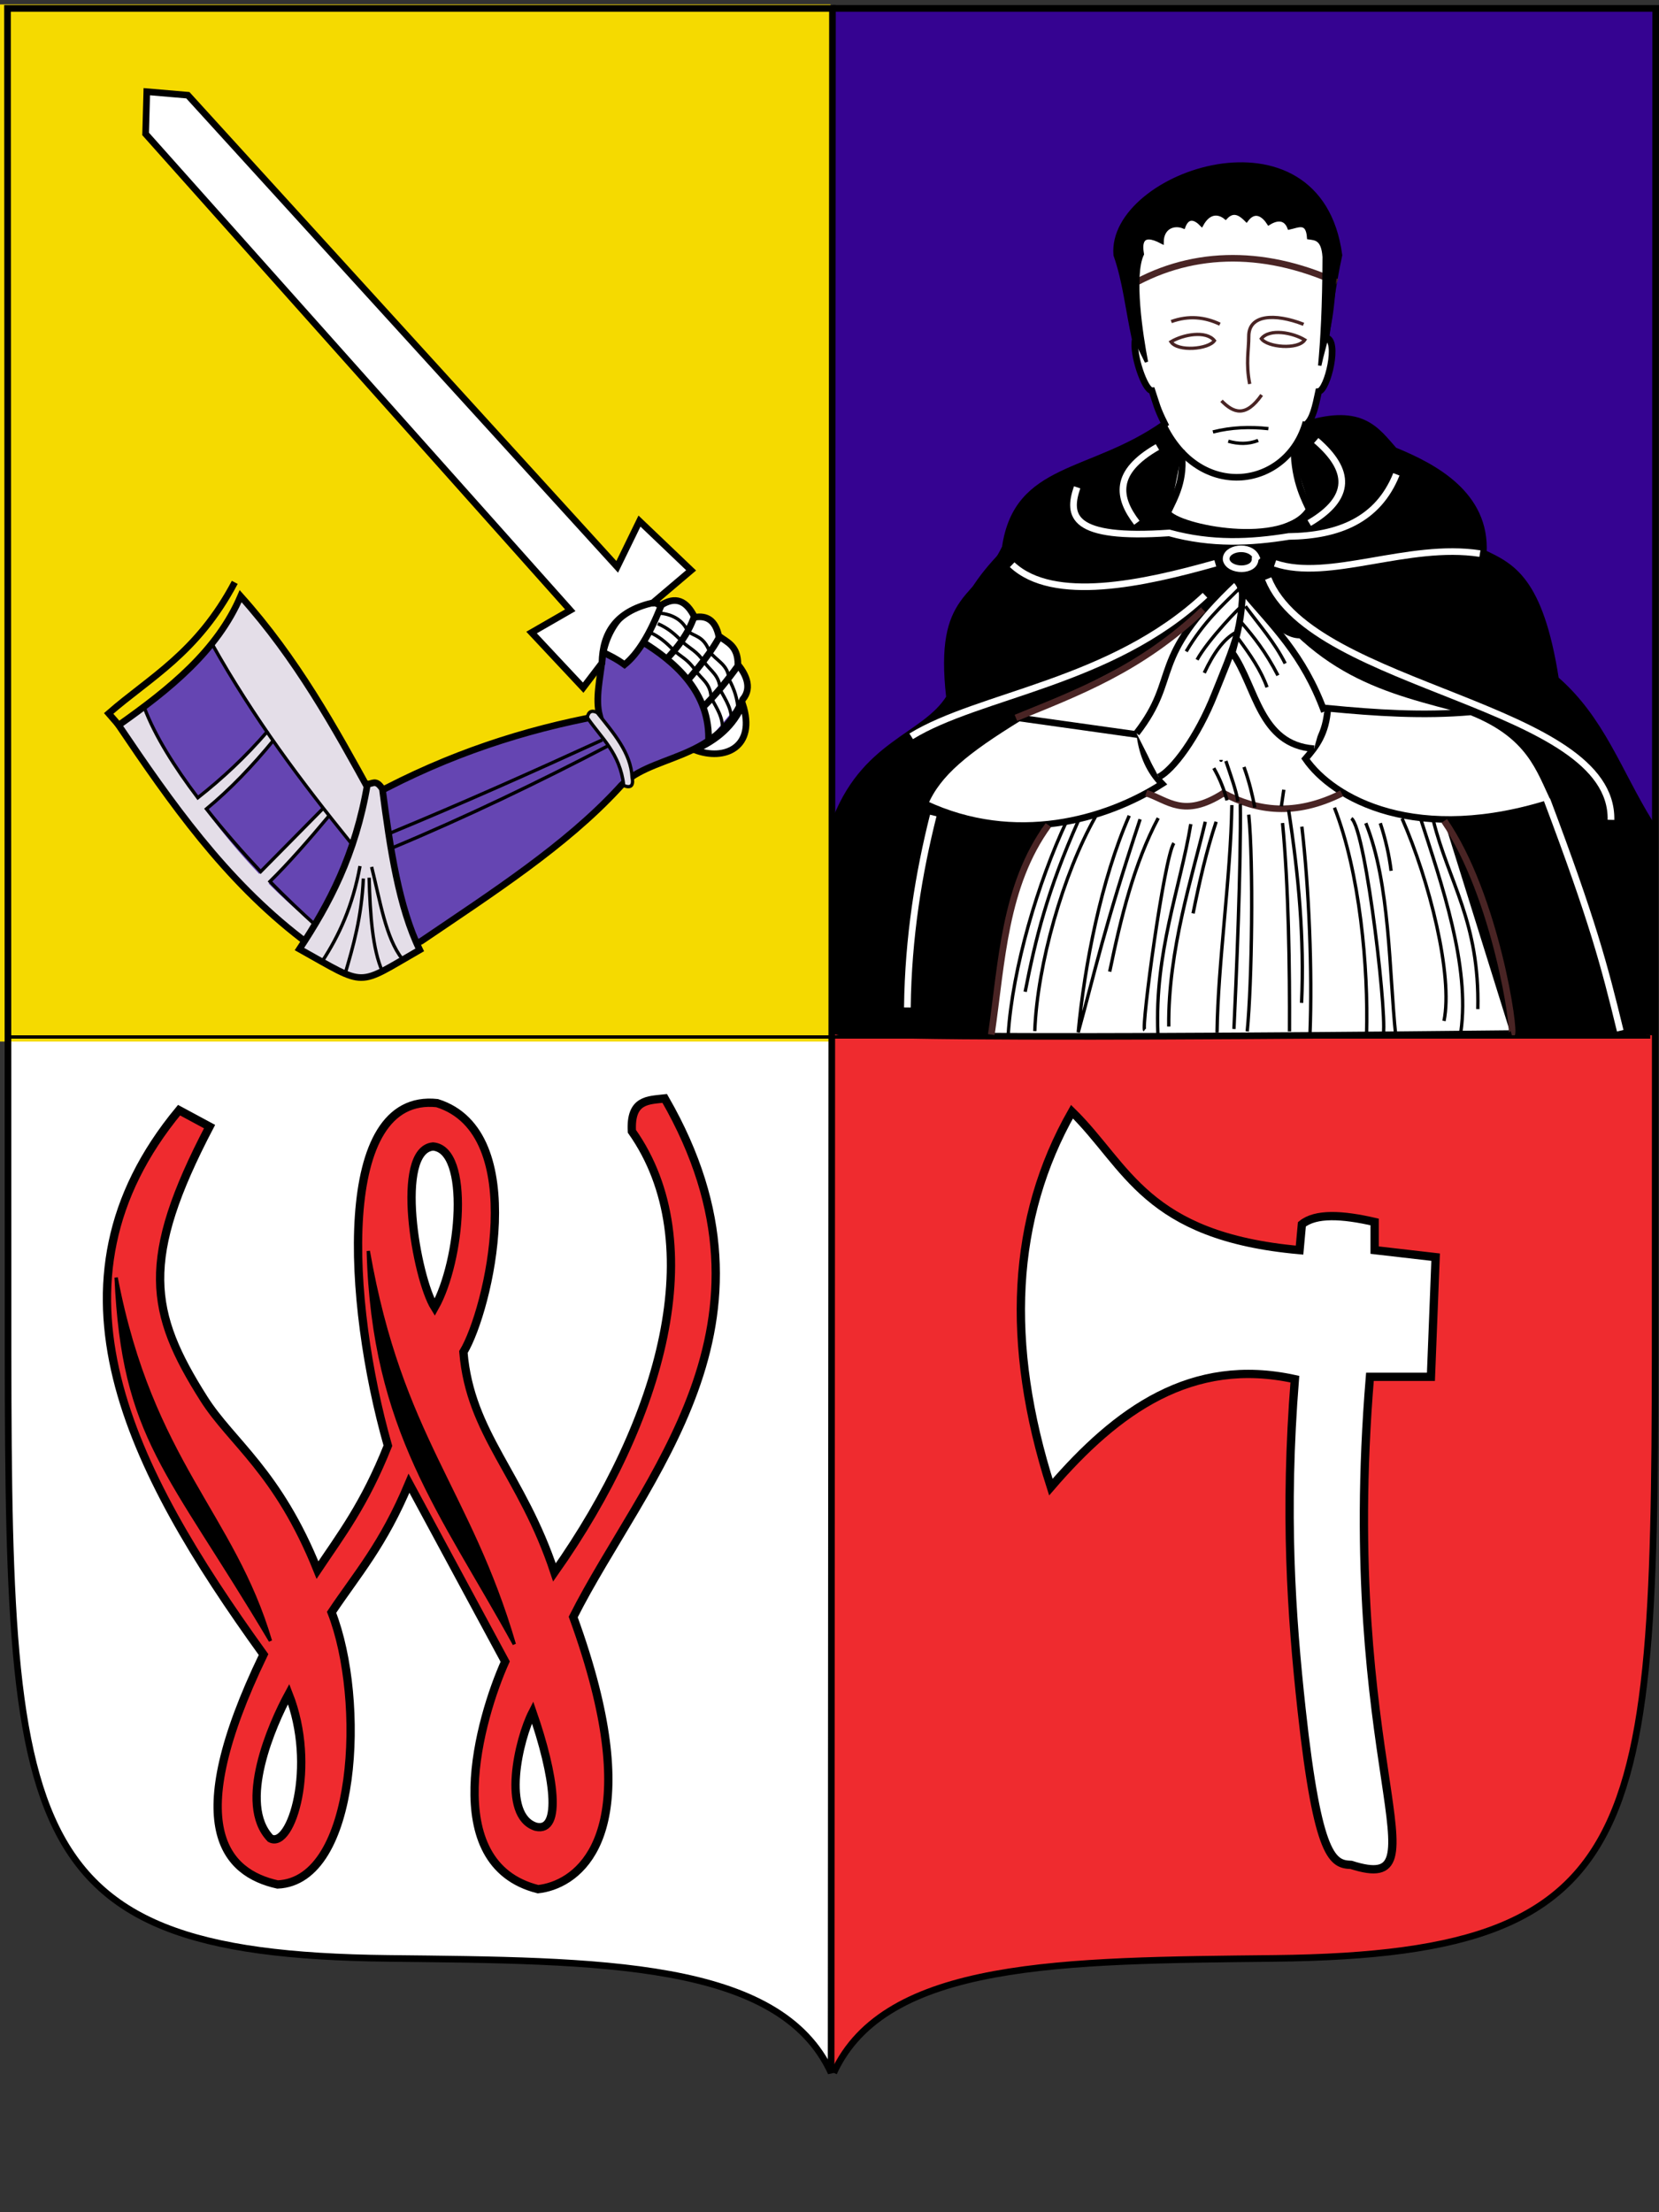 <?xml version="1.0" encoding="UTF-8" standalone="no"?>
<!-- Created with Inkscape (http://www.inkscape.org/) -->
<svg
   xmlns:dc="http://purl.org/dc/elements/1.1/"
   xmlns:cc="http://web.resource.org/cc/"
   xmlns:rdf="http://www.w3.org/1999/02/22-rdf-syntax-ns#"
   xmlns:svg="http://www.w3.org/2000/svg"
   xmlns="http://www.w3.org/2000/svg"
   xmlns:sodipodi="http://inkscape.sourceforge.net/DTD/sodipodi-0.dtd"
   xmlns:inkscape="http://www.inkscape.org/namespaces/inkscape"
   id="svg2"
   sodipodi:version="0.32"
   inkscape:version="0.43"
   width="500"
   height="500pt"
   version="1.0"
   sodipodi:docbase="D:\olek\Pulpit\svg"
   sodipodi:docname="POL_Wągrowiec_COA.svg"
   inkscape:export-filename="D:\olek\Pulpit\svg\POL_lublin_COA.png"
   inkscape:export-xdpi="87.080002"
   inkscape:export-ydpi="87.080002">
  <rect width="100%" height="100%" fill="#333333" stroke="none"/>
  <defs
     id="defs5" />
  <sodipodi:namedview
     inkscape:window-height="708"
     inkscape:window-width="1024"
     inkscape:pageshadow="2"
     inkscape:pageopacity="0.0"
     borderopacity="1.0"
     bordercolor="#666666"
     pagecolor="#ffffff"
     id="base"
     borderlayer="top"
     inkscape:zoom="0.35355339"
     inkscape:cx="284.09039"
     inkscape:cy="250.21941"
     inkscape:window-x="-4"
     inkscape:window-y="-4"
     inkscape:current-layer="layer1"
     showguides="true"
     inkscape:guide-bbox="true" />
  <g
     inkscape:groupmode="layer"
     id="layer1"
     inkscape:label="s"
     style="display:inline" />
  <g
     inkscape:groupmode="layer"
     id="layer5"
     inkscape:label="g"
     style="display:inline">
    <path
       style="color:#000000;fill:#ffffff;fill-opacity:1;fill-rule:evenodd;stroke:none;stroke-width:2;stroke-linecap:butt;stroke-linejoin:miter;marker:none;marker-start:none;marker-mid:none;marker-end:none;stroke-miterlimit:4;stroke-dasharray:none;stroke-dashoffset:0;stroke-opacity:1;visibility:visible;display:inline;overflow:visible"
       d="M 249.985,624.661 C 234.452,590.785 180.772,590.871 117.024,590.176 C -0.739,588.908 2.495,549.838 2.422,377.098 L 2.263,2.53 L 250.393,2.53"
       id="path1478"
       sodipodi:nodetypes="csscc" />
    <path
       style="color:#000000;fill:#ef2b2f;fill-opacity:1;fill-rule:evenodd;stroke:none;stroke-width:2;stroke-linecap:butt;stroke-linejoin:miter;marker:none;marker-start:none;marker-mid:none;marker-end:none;stroke-miterlimit:4;stroke-dasharray:none;stroke-dashoffset:0;stroke-opacity:1;visibility:visible;display:inline;overflow:visible"
       d="M 251.277,624.661 C 266.811,590.785 320.491,590.871 384.239,590.176 C 502.001,588.908 498.768,549.838 498.841,377.098 L 499,2.53 L 250.87,2.53"
       id="path1480"
       sodipodi:nodetypes="csscc" />
    <rect
       style="opacity:1;color:#000000;fill:#f5da00;fill-opacity:1;fill-rule:evenodd;stroke:none;stroke-width:2;stroke-linecap:butt;stroke-linejoin:miter;marker:none;marker-start:none;marker-mid:none;marker-end:none;stroke-miterlimit:4;stroke-dasharray:none;stroke-dashoffset:0;stroke-opacity:1;visibility:visible;display:inline;overflow:visible"
       id="rect2359"
       width="250.316"
       height="312.541"
       x="0"
       y="1.332" />
    <rect
       style="opacity:1;color:#000000;fill:#350391;fill-opacity:1;fill-rule:evenodd;stroke:none;stroke-width:2;stroke-linecap:butt;stroke-linejoin:miter;marker:none;marker-start:none;marker-mid:none;marker-end:none;stroke-miterlimit:4;stroke-dasharray:none;stroke-dashoffset:0;stroke-opacity:1;visibility:visible;display:inline;overflow:visible"
       id="rect2361"
       width="247.487"
       height="309.713"
       x="251.023"
       y="2.039" />
  </g>
  <g
     inkscape:groupmode="layer"
     id="layer4"
     inkscape:label="f"
     style="display:inline">
    <g
       id="g2670"
       transform="translate(-9.5,6.5)">
      <path
         sodipodi:nodetypes="cccccccccscccc"
         id="path2419"
         d="M 45.255,212.05 C 61.045,235.445 77.222,258.55 100.409,276.396 C 111.961,282.727 123.977,283.029 136.472,277.103 C 157.876,262.586 179.917,248.386 195.869,231.142 C 204.905,220.466 224.996,223.553 233.345,204.271 C 236.516,200.529 233.856,196.16 231.899,193.763 C 231.881,188.021 228.654,187.09 226.116,185.126 C 225.101,180.444 222.53,178.874 218.85,179.523 C 216.4,174.47 213.045,173.041 208.596,175.987 C 201.974,171.879 192.171,180.693 190.98,192.268 C 190.399,197.908 188.842,204.046 190.212,209.221 C 167.775,213.401 145.001,220.613 121.622,233.263 C 110.283,212.608 98.89,191.971 82.024,173.159 C 75.008,189.615 60.641,201.172 45.255,212.05 z "
         style="fill:#6545b2;fill-opacity:1;fill-rule:evenodd;stroke:none;stroke-width:2;stroke-linecap:butt;stroke-linejoin:miter;stroke-miterlimit:4;stroke-dasharray:none;stroke-opacity:1;display:inline" />
      <path
         sodipodi:nodetypes="cccccccccc"
         id="path2429"
         d="M 191.5,190.5 L 197.75,194.25 L 203.5,187.75 C 212.856,194.096 223.288,199.224 223,216.5 L 235,202.25 C 236.032,197.81 233.767,196.543 232.086,194.682 C 232.378,190.279 229.53,187.551 226.625,185.355 C 224.823,179.058 221.109,180.464 219.18,178.945 C 216.974,175.07 213.787,173.58 209.25,175.5 C 199.674,175.177 193.743,180.156 191.5,190.5 z "
         style="fill:#ffffff;fill-opacity:1;fill-rule:evenodd;stroke:none;stroke-width:1px;stroke-linecap:butt;stroke-linejoin:miter;stroke-opacity:1" />
      <path
         sodipodi:nodetypes="ccccc"
         id="path2425"
         d="M 67.75,234.75 C 76.321,228.391 84.262,220.775 91.5,211.75 L 93,214.75 C 85.508,223.758 77.396,232.146 69.25,240.5 L 67.75,234.75 z "
         style="opacity:1;color:#000000;fill:#e4dee8;fill-opacity:1;fill-rule:evenodd;stroke:none;stroke-width:1px;stroke-linecap:butt;stroke-linejoin:miter;marker:none;marker-start:none;marker-mid:none;marker-end:none;stroke-miterlimit:4;stroke-dasharray:none;stroke-dashoffset:0;stroke-opacity:1;visibility:visible;display:inline;overflow:visible" />
      <path
         id="path2427"
         d="M 86,258.5 C 87.25,257.5 108.75,235 108.75,235 L 110.75,237.5 L 87.75,262.75 L 86,258.5 z "
         style="opacity:1;color:#000000;fill:#e4dee8;fill-opacity:1;fill-rule:evenodd;stroke:none;stroke-width:1px;stroke-linecap:butt;stroke-linejoin:miter;marker:none;marker-start:none;marker-mid:none;marker-end:none;stroke-miterlimit:4;stroke-dasharray:none;stroke-dashoffset:0;stroke-opacity:1;visibility:visible;display:inline;overflow:visible" />
      <path
         sodipodi:nodetypes="ccccc"
         id="path2423"
         d="M 101.25,277 C 79.135,259.115 61.66,236.59 45.5,212.75 L 52.75,207 C 61.631,224.994 79.287,252.496 105,272.75 L 101.25,277 z "
         style="opacity:1;color:#000000;fill:#e4dee8;fill-opacity:1;fill-rule:evenodd;stroke:none;stroke-width:1px;stroke-linecap:butt;stroke-linejoin:miter;marker:none;marker-start:none;marker-mid:none;marker-end:none;stroke-miterlimit:4;stroke-dasharray:none;stroke-dashoffset:0;stroke-opacity:1;visibility:visible;display:inline;overflow:visible" />
      <path
         sodipodi:nodetypes="ccccc"
         id="path2421"
         d="M 115.75,247.5 C 100.387,230.142 86.903,209.027 73.5,187.75 L 81.75,173.25 C 95.472,190.984 109.722,207.767 120.25,231.25 L 115.75,247.5 z "
         style="fill:#e4dee8;fill-opacity:1;fill-rule:evenodd;stroke:none;stroke-width:1px;stroke-linecap:butt;stroke-linejoin:miter;stroke-opacity:1" />
      <path
         sodipodi:nodetypes="cccccccccscccc"
         id="path2367"
         d="M 45.255,212.05 C 61.045,235.445 77.222,258.55 100.409,276.396 C 111.961,282.727 123.977,283.029 136.472,277.103 C 157.876,262.586 179.917,248.386 195.869,231.142 C 204.905,220.466 224.996,223.553 233.345,204.271 C 236.516,200.529 233.856,196.16 231.899,193.763 C 231.881,188.021 228.654,187.09 226.116,185.126 C 225.101,180.444 222.53,178.874 218.85,179.523 C 216.4,174.47 213.045,173.041 208.596,175.987 C 201.974,171.879 192.171,180.693 190.98,192.268 C 190.399,197.908 188.842,204.046 190.212,209.221 C 167.775,213.401 145.001,220.613 121.622,233.263 C 110.283,212.608 98.89,191.971 82.024,173.159 C 75.008,189.615 60.641,201.172 45.255,212.05 z "
         style="fill:none;fill-opacity:1;fill-rule:evenodd;stroke:#000000;stroke-width:2;stroke-linecap:butt;stroke-linejoin:miter;stroke-miterlimit:4;stroke-dasharray:none;stroke-opacity:1" />
      <path
         sodipodi:nodetypes="ccc"
         id="path2369"
         d="M 80.25,169 C 68.951,190.389 54.566,197.73 42.25,208.5 L 45.5,212.25"
         style="opacity:1;color:#000000;fill:none;fill-opacity:1;fill-rule:evenodd;stroke:#000000;stroke-width:2;stroke-linecap:butt;stroke-linejoin:miter;marker:none;marker-start:none;marker-mid:none;marker-end:none;stroke-miterlimit:4;stroke-dasharray:none;stroke-dashoffset:0;stroke-opacity:1;visibility:visible;display:inline;overflow:visible" />
      <path
         sodipodi:nodetypes="cc"
         id="path2378"
         d="M 210.5,192 C 213.773,188.535 216.798,184.697 218.75,179.25"
         style="opacity:1;color:#000000;fill:none;fill-opacity:1;fill-rule:evenodd;stroke:#000000;stroke-width:2;stroke-linecap:butt;stroke-linejoin:miter;marker:none;marker-start:none;marker-mid:none;marker-end:none;stroke-miterlimit:4;stroke-dasharray:none;stroke-dashoffset:0;stroke-opacity:1;visibility:visible;display:inline;overflow:visible" />
      <path
         sodipodi:nodetypes="cc"
         id="path2380"
         d="M 216.75,198.5 C 224.681,189.389 226.498,185.003 226.5,185"
         style="opacity:1;color:#000000;fill:none;fill-opacity:1;fill-rule:evenodd;stroke:#000000;stroke-width:2;stroke-linecap:butt;stroke-linejoin:miter;marker:none;marker-start:none;marker-mid:none;marker-end:none;stroke-miterlimit:4;stroke-dasharray:none;stroke-dashoffset:0;stroke-opacity:1;visibility:visible;display:inline;overflow:visible" />
      <path
         sodipodi:nodetypes="cc"
         id="path2382"
         d="M 221.5,206.5 C 225.382,202.715 228.782,198.448 232,194"
         style="opacity:1;color:#000000;fill:none;fill-opacity:1;fill-rule:evenodd;stroke:#000000;stroke-width:2;stroke-linecap:butt;stroke-linejoin:miter;marker:none;marker-start:none;marker-mid:none;marker-end:none;stroke-miterlimit:4;stroke-dasharray:none;stroke-dashoffset:0;stroke-opacity:1;visibility:visible;display:inline;overflow:visible" />
      <path
         sodipodi:nodetypes="ccc"
         id="path2374"
         d="M 190.5,189.75 C 192.909,190.851 195.318,192.045 197.727,193.805 C 201.737,190.56 205.406,184.579 208.75,176"
         style="opacity:1;color:#000000;fill:none;fill-opacity:1;fill-rule:evenodd;stroke:#000000;stroke-width:2;stroke-linecap:butt;stroke-linejoin:miter;marker:none;marker-start:none;marker-mid:none;marker-end:none;stroke-miterlimit:4;stroke-dasharray:none;stroke-dashoffset:0;stroke-opacity:1;visibility:visible;display:inline;overflow:visible" />
      <path
         sodipodi:nodetypes="cc"
         id="path2376"
         d="M 203.25,187 C 212,192.416 223.908,201.715 223,217.5"
         style="opacity:1;color:#000000;fill:none;fill-opacity:1;fill-rule:evenodd;stroke:#000000;stroke-width:2;stroke-linecap:butt;stroke-linejoin:miter;marker:none;marker-start:none;marker-mid:none;marker-end:none;stroke-miterlimit:4;stroke-dasharray:none;stroke-dashoffset:0;stroke-opacity:1;visibility:visible;display:inline;overflow:visible" />
      <path
         sodipodi:nodetypes="cc"
         id="path2389"
         d="M 73.25,187.25 C 86.043,210.15 100.478,229.219 115.25,247.5"
         style="fill:none;fill-opacity:0.75;fill-rule:evenodd;stroke:#000000;stroke-width:1px;stroke-linecap:butt;stroke-linejoin:miter;stroke-opacity:1" />
      <path
         sodipodi:nodetypes="cc"
         id="path2391"
         d="M 127.25,244.5 C 148.886,235.553 170.027,226.11 191,216.5"
         style="fill:none;fill-opacity:0.75;fill-rule:evenodd;stroke:#000000;stroke-width:1px;stroke-linecap:butt;stroke-linejoin:miter;stroke-opacity:1" />
      <path
         sodipodi:nodetypes="cc"
         id="path2393"
         d="M 127.75,249 C 149.41,239.979 172.257,229.021 193.25,218"
         style="fill:none;fill-opacity:0.75;fill-rule:evenodd;stroke:#000000;stroke-width:1px;stroke-linecap:butt;stroke-linejoin:miter;stroke-opacity:1" />
      <path
         sodipodi:nodetypes="cscccccccc"
         id="path2397"
         d="M 53,206.75 C 56.13,215.151 62.12,224.653 69.121,233.908 C 76.475,228.123 83.562,221.534 90.25,213.75 M 92,216.5 C 85.56,224.387 78.825,231.386 71.719,237.274 C 76.987,243.97 82.673,250.447 88.059,256.181 C 93.947,250.213 100.458,243.622 107,237 M 104.25,272 C 100.823,268.879 95.379,263.815 90.871,259.137 C 96.449,253.652 102.508,246.725 108.75,239.25"
         style="fill:none;fill-opacity:0.75;fill-rule:evenodd;stroke:#000000;stroke-width:1px;stroke-linecap:butt;stroke-linejoin:miter;stroke-opacity:1" />
      <path
         sodipodi:nodetypes="ccccc"
         id="path2399"
         d="M 99.75,279.5 C 108.649,266.015 116.63,251.154 120.25,229.75 C 121.68,229.898 122.723,228.113 124.75,231.25 C 127.083,249.306 129.734,266.937 136,279.75 C 116.667,290.848 120.333,290.985 99.75,279.5 z "
         style="opacity:1;color:#000000;fill:#e4dee8;fill-opacity:1;fill-rule:evenodd;stroke:#000000;stroke-width:2;stroke-linecap:butt;stroke-linejoin:miter;marker:none;marker-start:none;marker-mid:none;marker-end:none;stroke-miterlimit:4;stroke-dasharray:none;stroke-dashoffset:0;stroke-opacity:1;visibility:visible;display:inline;overflow:visible" />
      <path
         sodipodi:nodetypes="cc"
         id="path2401"
         d="M 106.75,283 C 111.633,275.483 115.772,266.663 118,254.5"
         style="fill:none;fill-opacity:0.75;fill-rule:evenodd;stroke:#000000;stroke-width:1px;stroke-linecap:butt;stroke-linejoin:miter;stroke-opacity:1" />
      <path
         sodipodi:nodetypes="cc"
         id="path2403"
         d="M 121.5,254.75 C 124.033,264.826 125.721,276.168 130.75,282.5"
         style="fill:none;fill-opacity:0.75;fill-rule:evenodd;stroke:#000000;stroke-width:1px;stroke-linecap:butt;stroke-linejoin:miter;stroke-opacity:1" />
      <path
         sodipodi:nodetypes="cc"
         id="path2405"
         d="M 119,258.25 C 118.533,269.722 115.925,278.792 113.5,287"
         style="fill:none;fill-opacity:0.75;fill-rule:evenodd;stroke:#000000;stroke-width:1px;stroke-linecap:butt;stroke-linejoin:miter;stroke-opacity:1" />
      <path
         sodipodi:nodetypes="cc"
         id="path2407"
         d="M 124.75,286.25 C 121.8,279.704 121.038,269.205 120.75,258"
         style="fill:none;fill-opacity:0.75;fill-rule:evenodd;stroke:#000000;stroke-width:1px;stroke-linecap:butt;stroke-linejoin:miter;stroke-opacity:1" />
      <path
         sodipodi:nodetypes="ccccc"
         id="path2409"
         d="M 227.158,213.994 C 227.703,209.911 225.494,206.929 223.799,203.741 C 223.735,199.444 220.767,198.053 219.026,195.433 C 216.846,192.237 214.666,191.363 212.486,189.422 C 210.381,187.225 208.1,185.205 205.061,183.942"
         style="fill:none;fill-opacity:0.75;fill-rule:evenodd;stroke:#000000;stroke-width:1px;stroke-linecap:butt;stroke-linejoin:miter;stroke-opacity:1" />
      <path
         sodipodi:nodetypes="ccccc"
         id="path2411"
         d="M 229.856,211.519 C 230.401,207.436 228.191,204.454 226.497,201.266 C 226.433,196.97 223.464,195.578 221.724,192.958 C 219.544,189.762 217.364,188.888 215.183,186.947 C 213.079,184.75 210.798,182.73 207.759,181.467"
         style="fill:none;fill-opacity:0.75;fill-rule:evenodd;stroke:#000000;stroke-width:1px;stroke-linecap:butt;stroke-linejoin:miter;stroke-opacity:1;display:inline" />
      <path
         sodipodi:nodetypes="ccccc"
         id="path2413"
         d="M 231.977,207.807 C 231.815,204.077 230.843,201.272 229.149,198.084 C 229.085,193.788 225.055,192.396 223.315,189.776 C 221.491,185.157 219.032,185.396 216.774,183.765 C 215.231,180.164 211.878,178.616 208.466,178.285"
         style="fill:none;fill-opacity:0.75;fill-rule:evenodd;stroke:#000000;stroke-width:1px;stroke-linecap:butt;stroke-linejoin:miter;stroke-opacity:1;display:inline" />
      <path
         sodipodi:nodetypes="ccccc"
         id="path2415"
         d="M 186.5,209.75 C 190.718,215.922 196.347,220.4 197.5,230.25 C 199.667,231.083 200.5,230.25 200,227.75 C 199.649,220.35 194.361,214.361 189.5,208.25 C 187.833,207.417 186.833,207.917 186.5,209.75 z "
         style="fill:#e4dee8;fill-opacity:1;fill-rule:evenodd;stroke:#000000;stroke-width:1px;stroke-linecap:butt;stroke-linejoin:miter;stroke-opacity:1" />
      <path
         sodipodi:nodetypes="ccccccccccccc"
         id="path2431"
         d="M 181.373,177.401 L 53.387,33.859 L 53.74,21.131 L 66.114,22.191 L 195.515,164.32 L 202.233,150.531 L 217.789,165.381 L 206.122,175.28 L 205.768,175.28 C 195.235,177.856 191.094,184.145 190.919,193.311 L 185.262,200.736 L 169.706,184.119 L 181.373,177.401 z "
         style="fill:#ffffff;fill-opacity:1;fill-rule:evenodd;stroke:#000000;stroke-width:2;stroke-linecap:butt;stroke-linejoin:miter;stroke-miterlimit:4;stroke-dasharray:none;stroke-opacity:1" />
      <path
         sodipodi:nodetypes="ccc"
         id="path2433"
         d="M 218.85,219.474 C 225.392,216.588 230.568,212.336 233.345,205.686 C 237.539,218.626 227.957,223.001 218.85,219.474 z "
         style="opacity:1;color:#000000;fill:#ffffff;fill-opacity:1;fill-rule:evenodd;stroke:#000000;stroke-width:2;stroke-linecap:butt;stroke-linejoin:miter;marker:none;marker-start:none;marker-mid:none;marker-end:none;stroke-miterlimit:4;stroke-dasharray:none;stroke-dashoffset:0;stroke-opacity:1;visibility:visible;display:inline;overflow:visible" />
    </g>
    <g
       id="g2575"
       transform="matrix(1.029,1.493691e-3,-1.47381e-3,1.015,-2.366,-6.882)">
      <path
         sodipodi:nodetypes="cccccccccccccccccc"
         id="path2435"
         d="M 246.78,251.648 C 255.291,226.899 273.411,225.485 280.721,213.464 C 277.145,181.905 289.264,185.353 296.985,168.916 C 300.467,144.301 322.086,147.671 343.654,132.147 C 341.284,127.355 341.257,126.418 339.876,122.26 C 337.745,122.353 334.009,110.976 334.97,107.058 C 332.967,97.745 332.231,89.77 329.512,81.942 C 327.537,58.099 388.494,36.62 394.566,81.942 C 392.768,90.496 391.783,98.241 390.809,106.494 C 394.842,107.034 391.299,122.103 388.691,122.437 C 387.734,127.032 386.998,130.493 385.166,132.147 C 401.431,127.196 405.536,133.904 410.829,139.925 C 422.6,144.767 437.89,152.981 436.992,170.33 C 445.281,174.3 453.595,178.089 458.205,207.807 C 471.64,219.567 476.59,235.173 485.782,250.233 L 485.782,312.459 C 485.782,312.459 247.487,315.994 247.487,312.459 C 247.487,308.923 246.78,251.648 246.78,251.648 z "
         style="fill:#ffffff;fill-opacity:1;fill-rule:evenodd;stroke:#000000;stroke-width:1.957;stroke-linecap:butt;stroke-linejoin:miter;stroke-miterlimit:4;stroke-dasharray:none;stroke-opacity:1" />
      <path
         sodipodi:nodetypes="ccccc"
         id="path2517"
         d="M 274.004,244.93 L 308.652,250.941 C 298.198,269.811 294.151,291.243 293.096,313.873 L 263.397,313.166 C 262.953,289.227 265.066,266.055 274.004,244.93 z "
         style="opacity:1;color:#000000;fill:#000000;fill-opacity:1;fill-rule:evenodd;stroke:none;stroke-width:2;stroke-linecap:butt;stroke-linejoin:miter;marker:none;marker-start:none;marker-mid:none;marker-end:none;stroke-miterlimit:4;stroke-dasharray:none;stroke-dashoffset:0;stroke-opacity:1;visibility:visible;display:inline;overflow:visible" />
      <path
         sodipodi:nodetypes="cccccccccccccccccccccccccccccccccc"
         id="path2515"
         d="M 280.014,234.677 L 280.368,234.677 L 272.943,246.344 L 266.579,273.214 L 264.104,313.166 L 247.134,312.812 L 246.073,251.294 L 252.437,240.334 L 261.63,230.081 L 276.832,218.767 L 281.428,213.11 C 278.31,198.682 281.644,183.931 297.338,168.563 C 301.471,142.276 327.44,144.063 343.3,132.854 L 348.604,140.985 L 345.068,159.017 C 358.857,166.831 372.645,166.757 386.434,157.602 L 380.777,139.925 L 384.313,132.854 C 395.897,128.648 404.548,131.285 410.475,140.278 C 425.233,145.22 437.513,152.329 437.346,170.33 C 448.319,175.617 456.278,189.472 457.852,208.514 C 469.438,218.585 477.544,234.746 485.429,251.294 L 486.136,312.459 L 477.297,311.752 L 445.124,312.812 L 425.325,248.819 L 457.852,243.869 L 432.396,216.999 L 401.283,207.453 L 385.02,195.433 C 380.173,197.103 373.364,192.102 363.806,177.755 L 341.886,198.615 L 301.581,219.828 L 280.014,234.677 z "
         style="fill:#000000;fill-opacity:1;fill-rule:evenodd;stroke:none;stroke-width:1px;stroke-linecap:butt;stroke-linejoin:miter;stroke-opacity:1" />
      <path
         sodipodi:nodetypes="cc"
         id="path2437"
         d="M 332,92 C 350.289,80.635 371.89,79.922 394,90"
         style="opacity:1;color:#000000;fill:none;fill-opacity:0.75;fill-rule:evenodd;stroke:#492424;stroke-width:1.957;stroke-linecap:butt;stroke-linejoin:miter;marker:none;marker-start:none;marker-mid:none;marker-end:none;stroke-miterlimit:4;stroke-dasharray:none;stroke-dashoffset:0;stroke-opacity:1;visibility:visible;display:inline;overflow:visible" />
      <path
         sodipodi:nodetypes="cc"
         id="path2439"
         d="M 343,132 C 353.877,155.437 379.726,151.135 385,131.5"
         style="opacity:1;color:#000000;fill:none;fill-opacity:0.75;fill-rule:evenodd;stroke:#000000;stroke-width:1.957;stroke-linecap:butt;stroke-linejoin:miter;marker:none;marker-start:none;marker-mid:none;marker-end:none;stroke-miterlimit:4;stroke-dasharray:none;stroke-dashoffset:0;stroke-opacity:1;visibility:visible;display:inline;overflow:visible" />
      <path
         sodipodi:nodetypes="cccc"
         id="path2441"
         d="M 348.5,140 C 349.749,148.748 346.531,154.094 344.5,158.5 C 347.333,163.023 378.667,169.338 386,157.5 C 385.071,155.262 381.593,149.398 381.5,139.5"
         style="opacity:1;color:#000000;fill:none;fill-opacity:0.75;fill-rule:evenodd;stroke:#000000;stroke-width:1.957;stroke-linecap:butt;stroke-linejoin:miter;marker:none;marker-start:none;marker-mid:none;marker-end:none;stroke-miterlimit:4;stroke-dasharray:none;stroke-dashoffset:0;stroke-opacity:1;visibility:visible;display:inline;overflow:visible" />
      <path
         sodipodi:nodetypes="ccccc"
         id="path2443"
         d="M 273.5,245 C 277.261,235.959 285.501,229.217 301,219.5 L 336.5,224.5 C 337.262,230.738 339.573,235.427 343,239 C 326.673,249.674 299.982,257.575 273.5,245 z "
         style="opacity:1;color:#000000;fill:#ffffff;fill-opacity:1;fill-rule:evenodd;stroke:#000000;stroke-width:1.957;stroke-linecap:butt;stroke-linejoin:miter;marker:none;marker-start:none;marker-mid:none;marker-end:none;stroke-miterlimit:4;stroke-dasharray:none;stroke-dashoffset:0;stroke-opacity:1;visibility:visible;display:inline;overflow:visible" />
      <path
         sodipodi:nodetypes="ccccc"
         id="path2445"
         d="M 385,231.5 C 388.085,227.878 391.03,224.046 391.5,216.5 C 405.5,217.854 419.5,218.783 433.5,217.5 C 450.83,224.501 453.474,234.438 458,244 C 417.57,257.454 392.972,243.243 385,231.5 z "
         style="opacity:1;color:#000000;fill:#ffffff;fill-opacity:1;fill-rule:evenodd;stroke:#000000;stroke-width:1.957;stroke-linecap:butt;stroke-linejoin:miter;marker:none;marker-start:none;marker-mid:none;marker-end:none;stroke-miterlimit:4;stroke-dasharray:none;stroke-dashoffset:0;stroke-opacity:1;visibility:visible;display:inline;overflow:visible" />
      <path
         sodipodi:nodetypes="cc"
         id="path2447"
         d="M 273.707,244.5 C 265.29,269.195 265.279,290.851 264.5,313"
         style="opacity:1;color:#000000;fill:none;fill-opacity:0.75;fill-rule:evenodd;stroke:#000000;stroke-width:1.957;stroke-linecap:butt;stroke-linejoin:miter;marker:none;marker-start:none;marker-mid:none;marker-end:none;stroke-miterlimit:4;stroke-dasharray:none;stroke-dashoffset:0;stroke-opacity:1;visibility:visible;display:inline;overflow:visible" />
      <path
         sodipodi:nodetypes="ccsc"
         id="path2451"
         d="M 335.5,224 C 348.5,207.005 338.5,202.436 364,178 C 370.919,183.217 362.29,202.2 358.428,212.167 C 353.328,225.326 346.078,234.97 342,237"
         style="opacity:1;color:#000000;fill:#ffffff;fill-opacity:1;fill-rule:evenodd;stroke:#000000;stroke-width:1.957;stroke-linecap:butt;stroke-linejoin:miter;marker:none;marker-start:none;marker-mid:none;marker-end:none;stroke-miterlimit:4;stroke-dasharray:none;stroke-dashoffset:0;stroke-opacity:1;visibility:visible;display:inline;overflow:visible" />
      <path
         sodipodi:nodetypes="cccc"
         id="path2453"
         d="M 387.5,228.5 C 371.503,227.329 370.622,210.296 363.5,200 C 365,194.166 366.317,189.967 366.5,181.5 C 375.314,192.131 384.274,200.399 390.5,217.5"
         style="opacity:1;color:#000000;fill:#ffffff;fill-opacity:1;fill-rule:evenodd;stroke:#000000;stroke-width:1.957;stroke-linecap:butt;stroke-linejoin:miter;marker:none;marker-start:none;marker-mid:none;marker-end:none;stroke-miterlimit:4;stroke-dasharray:none;stroke-dashoffset:0;stroke-opacity:1;visibility:visible;display:inline;overflow:visible" />
      <path
         sodipodi:nodetypes="cc"
         id="path2455"
         d="M 350.018,199.675 C 355.203,190.814 360.389,186.188 365.574,180.937"
         style="fill:none;fill-opacity:0.75;fill-rule:evenodd;stroke:#000000;stroke-width:0.978px;stroke-linecap:butt;stroke-linejoin:miter;stroke-opacity:1" />
      <path
         sodipodi:nodetypes="cc"
         id="path2457"
         d="M 353.2,202.15 C 356.382,196.209 366.281,185.801 366.281,186.24"
         style="fill:none;fill-opacity:0.75;fill-rule:evenodd;stroke:#000000;stroke-width:0.978px;stroke-linecap:butt;stroke-linejoin:miter;stroke-opacity:1" />
      <path
         sodipodi:nodetypes="cc"
         id="path2459"
         d="M 355.321,206.039 C 357.959,200.328 360.935,195.966 364.514,194.018"
         style="fill:none;fill-opacity:0.75;fill-rule:evenodd;stroke:#000000;stroke-width:0.978px;stroke-linecap:butt;stroke-linejoin:miter;stroke-opacity:1" />
      <path
         sodipodi:nodetypes="cc"
         id="path2461"
         d="M 373.706,210.282 C 371.925,205.278 368.894,200.78 365.221,195.786"
         style="fill:none;fill-opacity:0.75;fill-rule:evenodd;stroke:#000000;stroke-width:0.978px;stroke-linecap:butt;stroke-linejoin:miter;stroke-opacity:1" />
      <path
         sodipodi:nodetypes="cc"
         id="path2463"
         d="M 376.888,206.746 C 373.352,199.813 369.817,195.334 366.281,191.19"
         style="fill:none;fill-opacity:0.75;fill-rule:evenodd;stroke:#000000;stroke-width:0.978px;stroke-linecap:butt;stroke-linejoin:miter;stroke-opacity:1" />
      <path
         sodipodi:nodetypes="cc"
         id="path2465"
         d="M 379.009,203.211 C 375.853,196.821 371.35,191.778 367.342,186.24"
         style="fill:none;fill-opacity:0.75;fill-rule:evenodd;stroke:#000000;stroke-width:0.978px;stroke-linecap:butt;stroke-linejoin:miter;stroke-opacity:1" />
      <path
         sodipodi:nodetypes="ccc"
         id="path2467"
         d="M 338.351,241.748 C 344.74,243.862 349.3,249.33 360.978,241.748 C 370.898,247.043 381.949,248.664 395.626,241.748"
         style="opacity:1;color:#000000;fill:none;fill-opacity:0.75;fill-rule:evenodd;stroke:#492424;stroke-width:1.957;stroke-linecap:butt;stroke-linejoin:miter;marker:none;marker-start:none;marker-mid:none;marker-end:none;stroke-miterlimit:4;stroke-dasharray:none;stroke-dashoffset:0;stroke-opacity:1;visibility:visible;display:inline;overflow:visible" />
      <path
         sodipodi:nodetypes="cc"
         id="path2471"
         d="M 300.167,219.474 C 318.434,211.89 336.701,204.942 354.968,187.301"
         style="opacity:1;color:#000000;fill:none;fill-opacity:0.75;fill-rule:evenodd;stroke:#492424;stroke-width:1.957;stroke-linecap:butt;stroke-linejoin:miter;marker:none;marker-start:none;marker-mid:none;marker-end:none;stroke-miterlimit:4;stroke-dasharray:none;stroke-dashoffset:0;stroke-opacity:1;visibility:visible;display:inline;overflow:visible" />
      <path
         sodipodi:nodetypes="cc"
         id="path2473"
         d="M 455.73,243.516 C 469.214,279.577 472.633,292.802 477.297,312.105"
         style="opacity:1;color:#000000;fill:none;fill-opacity:0.75;fill-rule:evenodd;stroke:#ffffff;stroke-width:1.957;stroke-linecap:butt;stroke-linejoin:miter;marker:none;marker-start:none;marker-mid:none;marker-end:none;stroke-miterlimit:4;stroke-dasharray:none;stroke-dashoffset:0;stroke-opacity:1;visibility:visible;display:inline;overflow:visible" />
      <path
         sodipodi:nodetypes="cc"
         id="path2475"
         d="M 432.749,217.353 C 408.317,210.816 387.493,206.692 367.696,174.927"
         style="opacity:1;color:#000000;fill:none;fill-opacity:0.75;fill-rule:evenodd;stroke:#000000;stroke-width:1.957;stroke-linecap:butt;stroke-linejoin:miter;marker:none;marker-start:none;marker-mid:none;marker-end:none;stroke-miterlimit:4;stroke-dasharray:none;stroke-dashoffset:0;stroke-opacity:1;visibility:visible;display:inline;overflow:visible" />
      <path
         sodipodi:nodetypes="cc"
         id="path2477"
         d="M 309.713,251.294 C 296.798,269.354 296.186,291.887 293.096,313.519"
         style="opacity:1;color:#000000;fill:none;fill-opacity:0.75;fill-rule:evenodd;stroke:#492424;stroke-width:1.957;stroke-linecap:butt;stroke-linejoin:miter;marker:none;marker-start:none;marker-mid:none;marker-end:none;stroke-miterlimit:4;stroke-dasharray:none;stroke-dashoffset:0;stroke-opacity:1;visibility:visible;display:inline;overflow:visible" />
      <path
         sodipodi:nodetypes="cc"
         id="path2479"
         d="M 425.678,249.88 C 440.844,272.164 446.675,312.824 445.477,313.166"
         style="opacity:1;color:#000000;fill:none;fill-opacity:0.75;fill-rule:evenodd;stroke:#492424;stroke-width:1.957;stroke-linecap:butt;stroke-linejoin:miter;marker:none;marker-start:none;marker-mid:none;marker-end:none;stroke-miterlimit:4;stroke-dasharray:none;stroke-dashoffset:0;stroke-opacity:1;visibility:visible;display:inline;overflow:visible" />
      <path
         sodipodi:nodetypes="ccc"
         id="path2481"
         d="M 345.422,107.751 C 347.402,110.758 356.392,109.965 358.15,107.398 C 355.691,104.274 348.902,105.602 345.422,107.751 z "
         style="fill:none;fill-opacity:0.75;fill-rule:evenodd;stroke:#492424;stroke-width:0.978px;stroke-linecap:butt;stroke-linejoin:miter;stroke-opacity:1" />
      <path
         sodipodi:nodetypes="ccc"
         id="path2485"
         d="M 384.614,107.134 C 382.634,110.14 373.644,109.347 371.886,106.78 C 374.344,103.657 381.133,104.984 384.614,107.134 z "
         style="fill:none;fill-opacity:0.75;fill-rule:evenodd;stroke:#492424;stroke-width:0.978px;stroke-linecap:butt;stroke-linejoin:miter;stroke-opacity:1;display:inline" />
      <path
         sodipodi:nodetypes="cc"
         id="path2489"
         d="M 345.5,101.75 C 350.604,99.877 355.312,100.376 359.75,102.5"
         style="fill:none;fill-opacity:0.75;fill-rule:evenodd;stroke:#492424;stroke-width:0.978px;stroke-linecap:butt;stroke-linejoin:miter;stroke-opacity:1" />
      <path
         sodipodi:nodetypes="csc"
         id="path2491"
         d="M 384.25,102.5 C 375.647,99.13 368.182,99.712 368.208,106.066 C 368.226,110.283 367.288,113.962 368.5,120.25"
         style="fill:none;fill-opacity:0.75;fill-rule:evenodd;stroke:#492424;stroke-width:0.978px;stroke-linecap:butt;stroke-linejoin:miter;stroke-opacity:1" />
      <path
         sodipodi:nodetypes="cc"
         id="path2493"
         d="M 372,123.5 C 367.323,130.273 363.754,128.866 360.25,125.25"
         style="fill:none;fill-opacity:0.75;fill-rule:evenodd;stroke:#492424;stroke-width:0.978px;stroke-linecap:butt;stroke-linejoin:miter;stroke-opacity:1" />
      <path
         sodipodi:nodetypes="cc"
         id="path2495"
         d="M 357.75,134.5 C 363.167,133.103 368.583,132.899 374,133.5"
         style="fill:none;fill-opacity:0.75;fill-rule:evenodd;stroke:#000000;stroke-width:0.978px;stroke-linecap:butt;stroke-linejoin:miter;stroke-opacity:1" />
      <path
         sodipodi:nodetypes="cc"
         id="path2497"
         d="M 362.25,137.25 C 365.167,138.078 368.083,138.169 371,137"
         style="fill:none;fill-opacity:0.75;fill-rule:evenodd;stroke:#000000;stroke-width:0.978px;stroke-linecap:butt;stroke-linejoin:miter;stroke-opacity:1" />
      <path
         sodipodi:nodetypes="ccccccccccccccccc"
         id="path2499"
         d="M 334.5,106 L 338.25,113.75 C 336.725,105.965 334.015,88.01 337,81.75 C 336.618,79.432 336.044,74.565 342.767,78.2 C 342.787,73.803 346.198,72.471 349.09,73.653 C 350.295,70.343 352.36,70.924 354.364,73.025 C 356.609,68.837 359.484,69.351 361.375,70.935 C 363.671,68.387 365.7,69.813 367.492,71.658 C 370.005,68.207 372.529,70.271 374.001,72.603 C 376.737,70.836 378.971,71.179 379.977,73.918 C 382.72,73.308 385.355,71.689 385.706,76.808 C 387.661,77.083 389.887,77.013 390.25,82.5 C 390.222,97.53 389.69,107.005 389,114.75 C 390.504,107.547 392.35,104.449 393.25,90 L 394.5,81.5 C 390.917,41.417 331.58,53.428 329.75,81.25 L 334.5,106 z "
         style="fill:#000000;fill-opacity:1;fill-rule:evenodd;stroke:#000000;stroke-width:0.978px;stroke-linecap:butt;stroke-linejoin:miter;stroke-opacity:1" />
      <path
         sodipodi:nodetypes="cc"
         id="path2501"
         d="M 355.5,183 C 328.068,209.119 289.529,212.499 269.5,225"
         style="fill:none;fill-opacity:0.75;fill-rule:evenodd;stroke:#ffffff;stroke-width:1.957;stroke-linecap:butt;stroke-linejoin:miter;stroke-miterlimit:4;stroke-dasharray:none;stroke-opacity:1" />
      <path
         sodipodi:nodetypes="cc"
         id="path2503"
         d="M 299,174 C 311.095,185.441 337.394,179.576 358.5,173.5"
         style="opacity:1;color:#000000;fill:none;fill-opacity:0.75;fill-rule:evenodd;stroke:#ffffff;stroke-width:1.957;stroke-linecap:butt;stroke-linejoin:miter;marker:none;marker-start:none;marker-mid:none;marker-end:none;stroke-miterlimit:4;stroke-dasharray:none;stroke-dashoffset:0;stroke-opacity:1;visibility:visible;display:inline;overflow:visible" />
      <path
         sodipodi:nodetypes="cccc"
         id="path2505"
         d="M 318,151 C 315.14,159.453 316.286,166.571 345,164.5 C 357.446,167.949 368.879,167.349 380,165.5 C 394.655,165.269 406.156,160.532 411.5,147"
         style="opacity:1;color:#000000;fill:none;fill-opacity:0.75;fill-rule:evenodd;stroke:#ffffff;stroke-width:1.957;stroke-linecap:butt;stroke-linejoin:miter;marker:none;marker-start:none;marker-mid:none;marker-end:none;stroke-miterlimit:4;stroke-dasharray:none;stroke-dashoffset:0;stroke-opacity:1;visibility:visible;display:inline;overflow:visible" />
      <path
         sodipodi:nodetypes="cc"
         id="path2507"
         d="M 341.5,139 C 328.632,146.5 329.818,154 335.5,161.5"
         style="opacity:1;color:#000000;fill:none;fill-opacity:0.75;fill-rule:evenodd;stroke:#ffffff;stroke-width:1.957;stroke-linecap:butt;stroke-linejoin:miter;marker:none;marker-start:none;marker-mid:none;marker-end:none;stroke-miterlimit:4;stroke-dasharray:none;stroke-dashoffset:0;stroke-opacity:1;visibility:visible;display:inline;overflow:visible" />
      <path
         sodipodi:nodetypes="cc"
         id="path2509"
         d="M 388,137 C 398.134,145.802 398.523,154.031 386,161.5"
         style="opacity:1;color:#000000;fill:none;fill-opacity:0.75;fill-rule:evenodd;stroke:#ffffff;stroke-width:1.957;stroke-linecap:butt;stroke-linejoin:miter;marker:none;marker-start:none;marker-mid:none;marker-end:none;stroke-miterlimit:4;stroke-dasharray:none;stroke-dashoffset:0;stroke-opacity:1;visibility:visible;display:inline;overflow:visible" />
      <path
         sodipodi:nodetypes="cc"
         id="path2511"
         d="M 374,178 C 387.042,210.833 475.108,215.167 474.5,249.5"
         style="opacity:1;color:#000000;fill:none;fill-opacity:0.75;fill-rule:evenodd;stroke:#ffffff;stroke-width:1.957;stroke-linecap:butt;stroke-linejoin:miter;marker:none;marker-start:none;marker-mid:none;marker-end:none;stroke-miterlimit:4;stroke-dasharray:none;stroke-dashoffset:0;stroke-opacity:1;visibility:visible;display:inline;overflow:visible" />
      <path
         sodipodi:nodetypes="cc"
         id="path2513"
         d="M 276,248.5 C 271.809,265.476 268.71,284.543 268.5,305.5"
         style="opacity:1;color:#000000;fill:none;fill-opacity:0.75;fill-rule:evenodd;stroke:#ffffff;stroke-width:1.957;stroke-linecap:butt;stroke-linejoin:miter;marker:none;marker-start:none;marker-mid:none;marker-end:none;stroke-miterlimit:4;stroke-dasharray:none;stroke-dashoffset:0;stroke-opacity:1;visibility:visible;display:inline;overflow:visible" />
      <path
         sodipodi:nodetypes="cccc"
         id="path2469"
         d="M 361.685,172.452 C 361.309,168.895 368.758,167.653 370.524,171.745 L 370.17,172.098 C 370.297,176.055 362.502,176.037 361.685,172.452 z "
         style="opacity:1;color:#000000;fill:none;fill-opacity:0.75;fill-rule:evenodd;stroke:#ffffff;stroke-width:1.957;stroke-linecap:butt;stroke-linejoin:miter;marker:none;marker-start:none;marker-mid:none;marker-end:none;stroke-miterlimit:4;stroke-dasharray:none;stroke-dashoffset:0;stroke-opacity:1;visibility:visible;display:inline;overflow:visible" />
      <path
         sodipodi:nodetypes="cc"
         id="path2519"
         d="M 376,173.5 C 391.737,178.894 415.002,167.247 436,170.5"
         style="opacity:1;color:#000000;fill:none;fill-opacity:0.75;fill-rule:evenodd;stroke:#ffffff;stroke-width:1.957;stroke-linecap:butt;stroke-linejoin:miter;marker:none;marker-start:none;marker-mid:none;marker-end:none;stroke-miterlimit:4;stroke-dasharray:none;stroke-dashoffset:0;stroke-opacity:1;visibility:visible;display:inline;overflow:visible" />
      <path
         sodipodi:nodetypes="cc"
         id="path2521"
         d="M 393.5,246 C 400.968,265.283 403.537,293.279 403,313.425"
         style="fill:none;fill-opacity:0.75;fill-rule:evenodd;stroke:#000000;stroke-width:0.978px;stroke-linecap:butt;stroke-linejoin:miter;stroke-opacity:1" />
      <path
         sodipodi:nodetypes="cc"
         id="path2523"
         d="M 398.455,249.173 C 402.833,252.186 409.739,313.455 407.647,313.873"
         style="fill:none;fill-opacity:0.75;fill-rule:evenodd;stroke:#000000;stroke-width:0.978px;stroke-linecap:butt;stroke-linejoin:miter;stroke-opacity:1" />
      <path
         sodipodi:nodetypes="cc"
         id="path2525"
         d="M 402.697,250.587 C 409.89,268.618 409.558,294.62 411.536,313.519"
         style="fill:none;fill-opacity:0.75;fill-rule:evenodd;stroke:#000000;stroke-width:0.978px;stroke-linecap:butt;stroke-linejoin:miter;stroke-opacity:1" />
      <path
         sodipodi:nodetypes="cc"
         id="path2527"
         d="M 378.302,250.587 C 380.112,269.325 380.486,293.72 380.423,312.459"
         style="fill:none;fill-opacity:0.75;fill-rule:evenodd;stroke:#000000;stroke-width:0.978px;stroke-linecap:butt;stroke-linejoin:miter;stroke-opacity:1" />
      <path
         sodipodi:nodetypes="cc"
         id="path2529"
         d="M 383.959,251.648 C 386.101,269.915 387.118,294.899 386.434,313.166"
         style="fill:none;fill-opacity:0.75;fill-rule:evenodd;stroke:#000000;stroke-width:0.978px;stroke-linecap:butt;stroke-linejoin:miter;stroke-opacity:1" />
      <path
         sodipodi:nodetypes="cc"
         id="path2531"
         d="M 380.07,246.698 C 383.007,265.79 384.781,284.882 383.959,303.974"
         style="fill:none;fill-opacity:0.75;fill-rule:evenodd;stroke:#000000;stroke-width:0.978px;stroke-linecap:butt;stroke-linejoin:miter;stroke-opacity:1" />
      <path
         sodipodi:nodetypes="cc"
         id="path2533"
         d="M 368.403,248.112 C 369.849,262.49 369.424,298.081 368.049,312.459"
         style="fill:none;fill-opacity:0.75;fill-rule:evenodd;stroke:#000000;stroke-width:0.978px;stroke-linecap:butt;stroke-linejoin:miter;stroke-opacity:1" />
      <path
         sodipodi:nodetypes="cc"
         id="path2535"
         d="M 363.453,245.284 C 363.141,266.85 359.437,292.306 359.21,312.812"
         style="fill:none;fill-opacity:0.75;fill-rule:evenodd;stroke:#000000;stroke-width:0.978px;stroke-linecap:butt;stroke-linejoin:miter;stroke-opacity:1" />
      <path
         sodipodi:nodetypes="cc"
         id="path2537"
         d="M 364.16,311.752 C 364.776,298.069 366.219,262.241 365.928,244.93"
         style="fill:none;fill-opacity:0.75;fill-rule:evenodd;stroke:#000000;stroke-width:0.978px;stroke-linecap:butt;stroke-linejoin:miter;stroke-opacity:1" />
      <path
         sodipodi:nodetypes="cc"
         id="path2539"
         d="M 352.139,277.457 C 354.005,268.009 356.056,258.747 358.857,250.233"
         style="fill:none;fill-opacity:0.75;fill-rule:evenodd;stroke:#000000;stroke-width:0.978px;stroke-linecap:butt;stroke-linejoin:miter;stroke-opacity:1" />
      <path
         sodipodi:nodetypes="cc"
         id="path2541"
         d="M 355.675,250.233 C 352.154,265.724 344.769,288.196 345.068,311.045"
         style="fill:none;fill-opacity:0.75;fill-rule:evenodd;stroke:#000000;stroke-width:0.978px;stroke-linecap:butt;stroke-linejoin:miter;stroke-opacity:1" />
      <path
         sodipodi:nodetypes="cc"
         id="path2543"
         d="M 351.432,250.941 C 348.368,269.915 340.842,289.023 341.886,313.166"
         style="fill:none;fill-opacity:0.75;fill-rule:evenodd;stroke:#000000;stroke-width:0.978px;stroke-linecap:butt;stroke-linejoin:miter;stroke-opacity:1" />
      <path
         sodipodi:nodetypes="cc"
         id="path2545"
         d="M 346.482,256.597 C 343.653,260.722 336.981,311.428 337.997,312.105"
         style="fill:none;fill-opacity:0.75;fill-rule:evenodd;stroke:#000000;stroke-width:0.978px;stroke-linecap:butt;stroke-linejoin:miter;stroke-opacity:1" />
      <path
         sodipodi:nodetypes="cc"
         id="path2547"
         d="M 341.886,249.173 C 334.869,262.648 331.035,278.511 327.744,294.781"
         style="fill:none;fill-opacity:0.75;fill-rule:evenodd;stroke:#000000;stroke-width:0.978px;stroke-linecap:butt;stroke-linejoin:miter;stroke-opacity:1" />
      <path
         sodipodi:nodetypes="ccc"
         id="path2549"
         d="M 336.583,249.526 C 325.869,282.463 323.381,295.007 318.552,312.812 C 320.385,292.697 325.247,267.388 333.401,248.466"
         style="fill:none;fill-opacity:0.75;fill-rule:evenodd;stroke:#000000;stroke-width:0.978px;stroke-linecap:butt;stroke-linejoin:miter;stroke-opacity:1" />
      <path
         sodipodi:nodetypes="cc"
         id="path2551"
         d="M 406.94,250.587 C 408.463,255.301 409.541,260.015 410.122,264.729"
         style="fill:none;fill-opacity:0.75;fill-rule:evenodd;stroke:#000000;stroke-width:0.978px;stroke-linecap:butt;stroke-linejoin:miter;stroke-opacity:1" />
      <path
         sodipodi:nodetypes="cc"
         id="path2553"
         d="M 323.501,248.819 C 314.095,265.698 306.515,292.754 305.824,312.459"
         style="fill:none;fill-opacity:0.75;fill-rule:evenodd;stroke:#000000;stroke-width:0.978px;stroke-linecap:butt;stroke-linejoin:miter;stroke-opacity:1" />
      <path
         sodipodi:nodetypes="cc"
         id="path2555"
         d="M 318.552,249.88 C 309.401,270.841 306.047,284.898 302.995,300.792"
         style="fill:none;fill-opacity:0.75;fill-rule:evenodd;stroke:#000000;stroke-width:0.978px;stroke-linecap:butt;stroke-linejoin:miter;stroke-opacity:1" />
      <path
         sodipodi:nodetypes="cc"
         id="path2557"
         d="M 315.016,250.233 C 306.748,268.147 299.244,293.838 298.046,313.519"
         style="fill:none;fill-opacity:0.75;fill-rule:evenodd;stroke:#000000;stroke-width:0.978px;stroke-linecap:butt;stroke-linejoin:miter;stroke-opacity:1" />
      <path
         sodipodi:nodetypes="cc"
         id="path2559"
         d="M 413.304,249.173 C 421.339,267.558 428.366,295.842 425.678,309.277"
         style="fill:none;fill-opacity:0.75;fill-rule:evenodd;stroke:#000000;stroke-width:0.978px;stroke-linecap:butt;stroke-linejoin:miter;stroke-opacity:1" />
      <path
         sodipodi:nodetypes="cc"
         id="path2561"
         d="M 430.628,312.459 C 433.303,292.949 425.013,268.811 418.607,248.819"
         style="fill:none;fill-opacity:0.75;fill-rule:evenodd;stroke:#000000;stroke-width:0.978px;stroke-linecap:butt;stroke-linejoin:miter;stroke-opacity:1" />
      <path
         sodipodi:nodetypes="cc"
         id="path2563"
         d="M 435.578,305.741 C 436.086,279.818 427.037,268.23 422.496,249.88"
         style="fill:none;fill-opacity:0.75;fill-rule:evenodd;stroke:#000000;stroke-width:0.978px;stroke-linecap:butt;stroke-linejoin:miter;stroke-opacity:1" />
      <path
         id="path2565"
         d="M 360.271,231.849 C 360.271,231.966 360.271,232.084 360.271,231.849 z "
         style="fill:none;fill-opacity:0.75;fill-rule:evenodd;stroke:#000000;stroke-width:0.978px;stroke-linecap:butt;stroke-linejoin:miter;stroke-opacity:1" />
      <path
         sodipodi:nodetypes="cc"
         id="path2567"
         d="M 361.685,232.202 C 363.097,236.442 364.706,240.88 365.221,244.223"
         style="fill:none;fill-opacity:0.75;fill-rule:evenodd;stroke:#000000;stroke-width:0.978px;stroke-linecap:butt;stroke-linejoin:miter;stroke-opacity:1" />
      <path
         sodipodi:nodetypes="cc"
         id="path2569"
         d="M 366.988,233.97 C 368.625,238.553 369.466,242.34 370.17,245.991"
         style="fill:none;fill-opacity:0.75;fill-rule:evenodd;stroke:#000000;stroke-width:0.978px;stroke-linecap:butt;stroke-linejoin:miter;stroke-opacity:1" />
      <path
         sodipodi:nodetypes="cc"
         id="path2571"
         d="M 358.15,234.323 C 359.983,237.505 361.144,240.687 362.039,243.869"
         style="fill:none;fill-opacity:0.75;fill-rule:evenodd;stroke:#000000;stroke-width:0.978px;stroke-linecap:butt;stroke-linejoin:miter;stroke-opacity:1" />
      <path
         id="path2573"
         d="M 378.656,240.687 L 377.949,245.637"
         style="fill:none;fill-opacity:0.75;fill-rule:evenodd;stroke:#000000;stroke-width:0.978px;stroke-linecap:butt;stroke-linejoin:miter;stroke-opacity:1" />
    </g>
    <path
       style="fill:#ffffff;fill-opacity:1;fill-rule:evenodd;stroke:#000000;stroke-width:2.5;stroke-linecap:butt;stroke-linejoin:miter;stroke-miterlimit:4;stroke-dasharray:none;stroke-opacity:1"
       d="M 323.077,335.013 C 304.869,367.047 302.865,404.801 316.713,448.15 C 336.627,425.043 359.104,408.771 390.252,415.623 C 387.051,455.933 389.179,486.78 392.295,515.337 C 397.201,560.307 401.778,561.785 407.222,561.994 C 436.685,571.392 403.216,531.922 412.879,414.916 L 431.264,414.916 C 431.735,402.895 432.207,390.874 432.678,378.853 L 414.294,376.732 L 414.294,368.247 C 404.494,365.989 396.532,365.57 392.373,368.954 L 391.666,376.732 C 345.104,372.584 339.845,351.429 323.077,335.013 z "
       id="path2644"
       sodipodi:nodetypes="cccsccccccccc" />
    <g
       id="g2662"
       transform="translate(-12.5,-17.5)">
      <path
         sodipodi:nodetypes="ccsccccccccsccccccc"
         id="path2650"
         d="M 66.468,352.057 L 75.66,357.007 C 54.701,397.075 57.45,412.992 73.946,439.028 C 82.28,452.181 96.243,460.844 108.187,490.65 C 115.258,480.063 122.329,470.95 129.401,453.173 C 117.015,409.621 113.621,346.619 144.25,349.935 C 172.396,358.738 159.751,412.332 152.163,424.953 C 154.224,449.79 169.826,461.738 179.605,491.357 C 212.187,445.141 226.754,392.202 202.94,358.421 C 202.412,348.742 207.905,349.098 212.839,348.521 C 252.098,416.671 206.271,462.994 185.262,504.792 C 188.03,512.413 190.177,519.353 191.792,525.667 C 204.093,573.783 185.46,585.649 174.655,586.816 C 144.438,579.236 157.184,535.062 164.756,518.227 L 135.764,464.487 C 127.986,483.084 120.208,491.752 112.43,503.378 C 122.711,529.73 120.29,584.37 96.167,585.402 C 80.621,581.962 66.817,568.136 91.924,516.106 C 51.45,460.001 23.112,404.436 66.468,352.057 z "
         style="fill:#ef2b2f;fill-opacity:1;fill-rule:evenodd;stroke:#000000;stroke-width:2.5;stroke-linecap:butt;stroke-linejoin:miter;stroke-miterlimit:4;stroke-dasharray:none;stroke-opacity:1" />
      <path
         sodipodi:nodetypes="ccc"
         id="path2652"
         d="M 143.5,411.5 C 137.863,402.437 131.385,364.129 143,363 C 154.298,363.935 151.426,397.435 143.5,411.5 z "
         style="fill:#ffffff;fill-opacity:1;fill-rule:evenodd;stroke:#000000;stroke-width:2.5;stroke-linecap:butt;stroke-linejoin:miter;stroke-miterlimit:4;stroke-dasharray:none;stroke-opacity:1" />
      <path
         sodipodi:nodetypes="ccc"
         id="path2654"
         d="M 99.5,528 C 108.087,549.84 100.246,574.826 94,571.5 C 83.997,561.074 94.525,537.151 99.5,528 z "
         style="fill:#ffffff;fill-opacity:1;fill-rule:evenodd;stroke:#000000;stroke-width:2.5;stroke-linecap:butt;stroke-linejoin:miter;stroke-miterlimit:4;stroke-dasharray:none;stroke-opacity:1" />
      <path
         sodipodi:nodetypes="ccc"
         id="path2656"
         d="M 173,533.5 C 168.827,541.605 163.494,564.638 174,568 C 182.031,569.885 179.57,552.37 173,533.5 z "
         style="fill:#ffffff;fill-opacity:1;fill-rule:evenodd;stroke:#000000;stroke-width:2.5;stroke-linecap:butt;stroke-linejoin:miter;stroke-miterlimit:4;stroke-dasharray:none;stroke-opacity:1" />
      <path
         sodipodi:nodetypes="ccc"
         id="path2658"
         d="M 94,512 C 82.767,473.846 58.178,458.097 47.5,402.5 C 49.67,451.093 63.373,460.411 94,512 z "
         style="fill:#000000;fill-opacity:1;fill-rule:evenodd;stroke:#000000;stroke-width:1px;stroke-linecap:butt;stroke-linejoin:miter;stroke-opacity:1" />
      <path
         sodipodi:nodetypes="ccc"
         id="path2660"
         d="M 167.5,513 C 153.908,466.524 133.286,450.583 123.5,394.5 C 124.947,448.649 145.754,473.363 167.5,513 z "
         style="opacity:1;color:#000000;fill:#000000;fill-opacity:1;fill-rule:evenodd;stroke:#000000;stroke-width:1px;stroke-linecap:butt;stroke-linejoin:miter;marker:none;marker-start:none;marker-mid:none;marker-end:none;stroke-miterlimit:4;stroke-dasharray:none;stroke-dashoffset:0;stroke-opacity:1;visibility:visible;display:inline;overflow:visible" />
    </g>
  </g>
  <g
     inkscape:groupmode="layer"
     id="layer3"
     inkscape:label="d"
     style="display:inline">
    <path
       style="fill:none;fill-opacity:0.75;fill-rule:evenodd;stroke:none;stroke-width:2;stroke-linecap:butt;stroke-linejoin:miter;stroke-miterlimit:4;stroke-dasharray:none;stroke-opacity:1;display:inline"
       d="M 8,494 L 492,494"
       id="path2273" />
  </g>
  <g
     inkscape:groupmode="layer"
     id="layer2"
     inkscape:label="herb"
     style="display:inline">
    <path
       style="color:#000000;fill:none;fill-opacity:1;fill-rule:evenodd;stroke:#000000;stroke-width:2;stroke-linecap:butt;stroke-linejoin:miter;marker:none;marker-start:none;marker-mid:none;marker-end:none;stroke-miterlimit:4;stroke-dasharray:none;stroke-dashoffset:0;stroke-opacity:1;visibility:visible;display:inline;overflow:visible"
       d="M 250.485,624.661 C 234.952,590.785 180.772,590.871 117.024,590.176 C -0.739,588.908 2.495,549.838 2.422,377.098 L 2.263,2.53 L 250.893,2.53 L 250.485,624.661 z "
       id="path3989"
       sodipodi:nodetypes="cssccc" />
    <path
       style="color:#000000;fill:none;fill-opacity:1;fill-rule:evenodd;stroke:#000000;stroke-width:2;stroke-linecap:butt;stroke-linejoin:miter;marker:none;marker-start:none;marker-mid:none;marker-end:none;stroke-miterlimit:4;stroke-dasharray:none;stroke-dashoffset:0;stroke-opacity:1;visibility:visible;display:inline;overflow:visible"
       d="M 251.277,624.661 C 266.811,590.785 320.491,590.871 384.239,590.176 C 502.001,588.908 498.768,549.838 498.841,377.098 L 499,2.53 L 250.87,2.53"
       id="path1476"
       sodipodi:nodetypes="csscc" />
    <path
       style="fill:none;fill-opacity:0.75;fill-rule:evenodd;stroke:#000000;stroke-width:1px;stroke-linecap:butt;stroke-linejoin:miter;stroke-opacity:1"
       d="M 2.634,312.5 L 497.366,312.5"
       id="path2357" />
  </g>
</svg>

